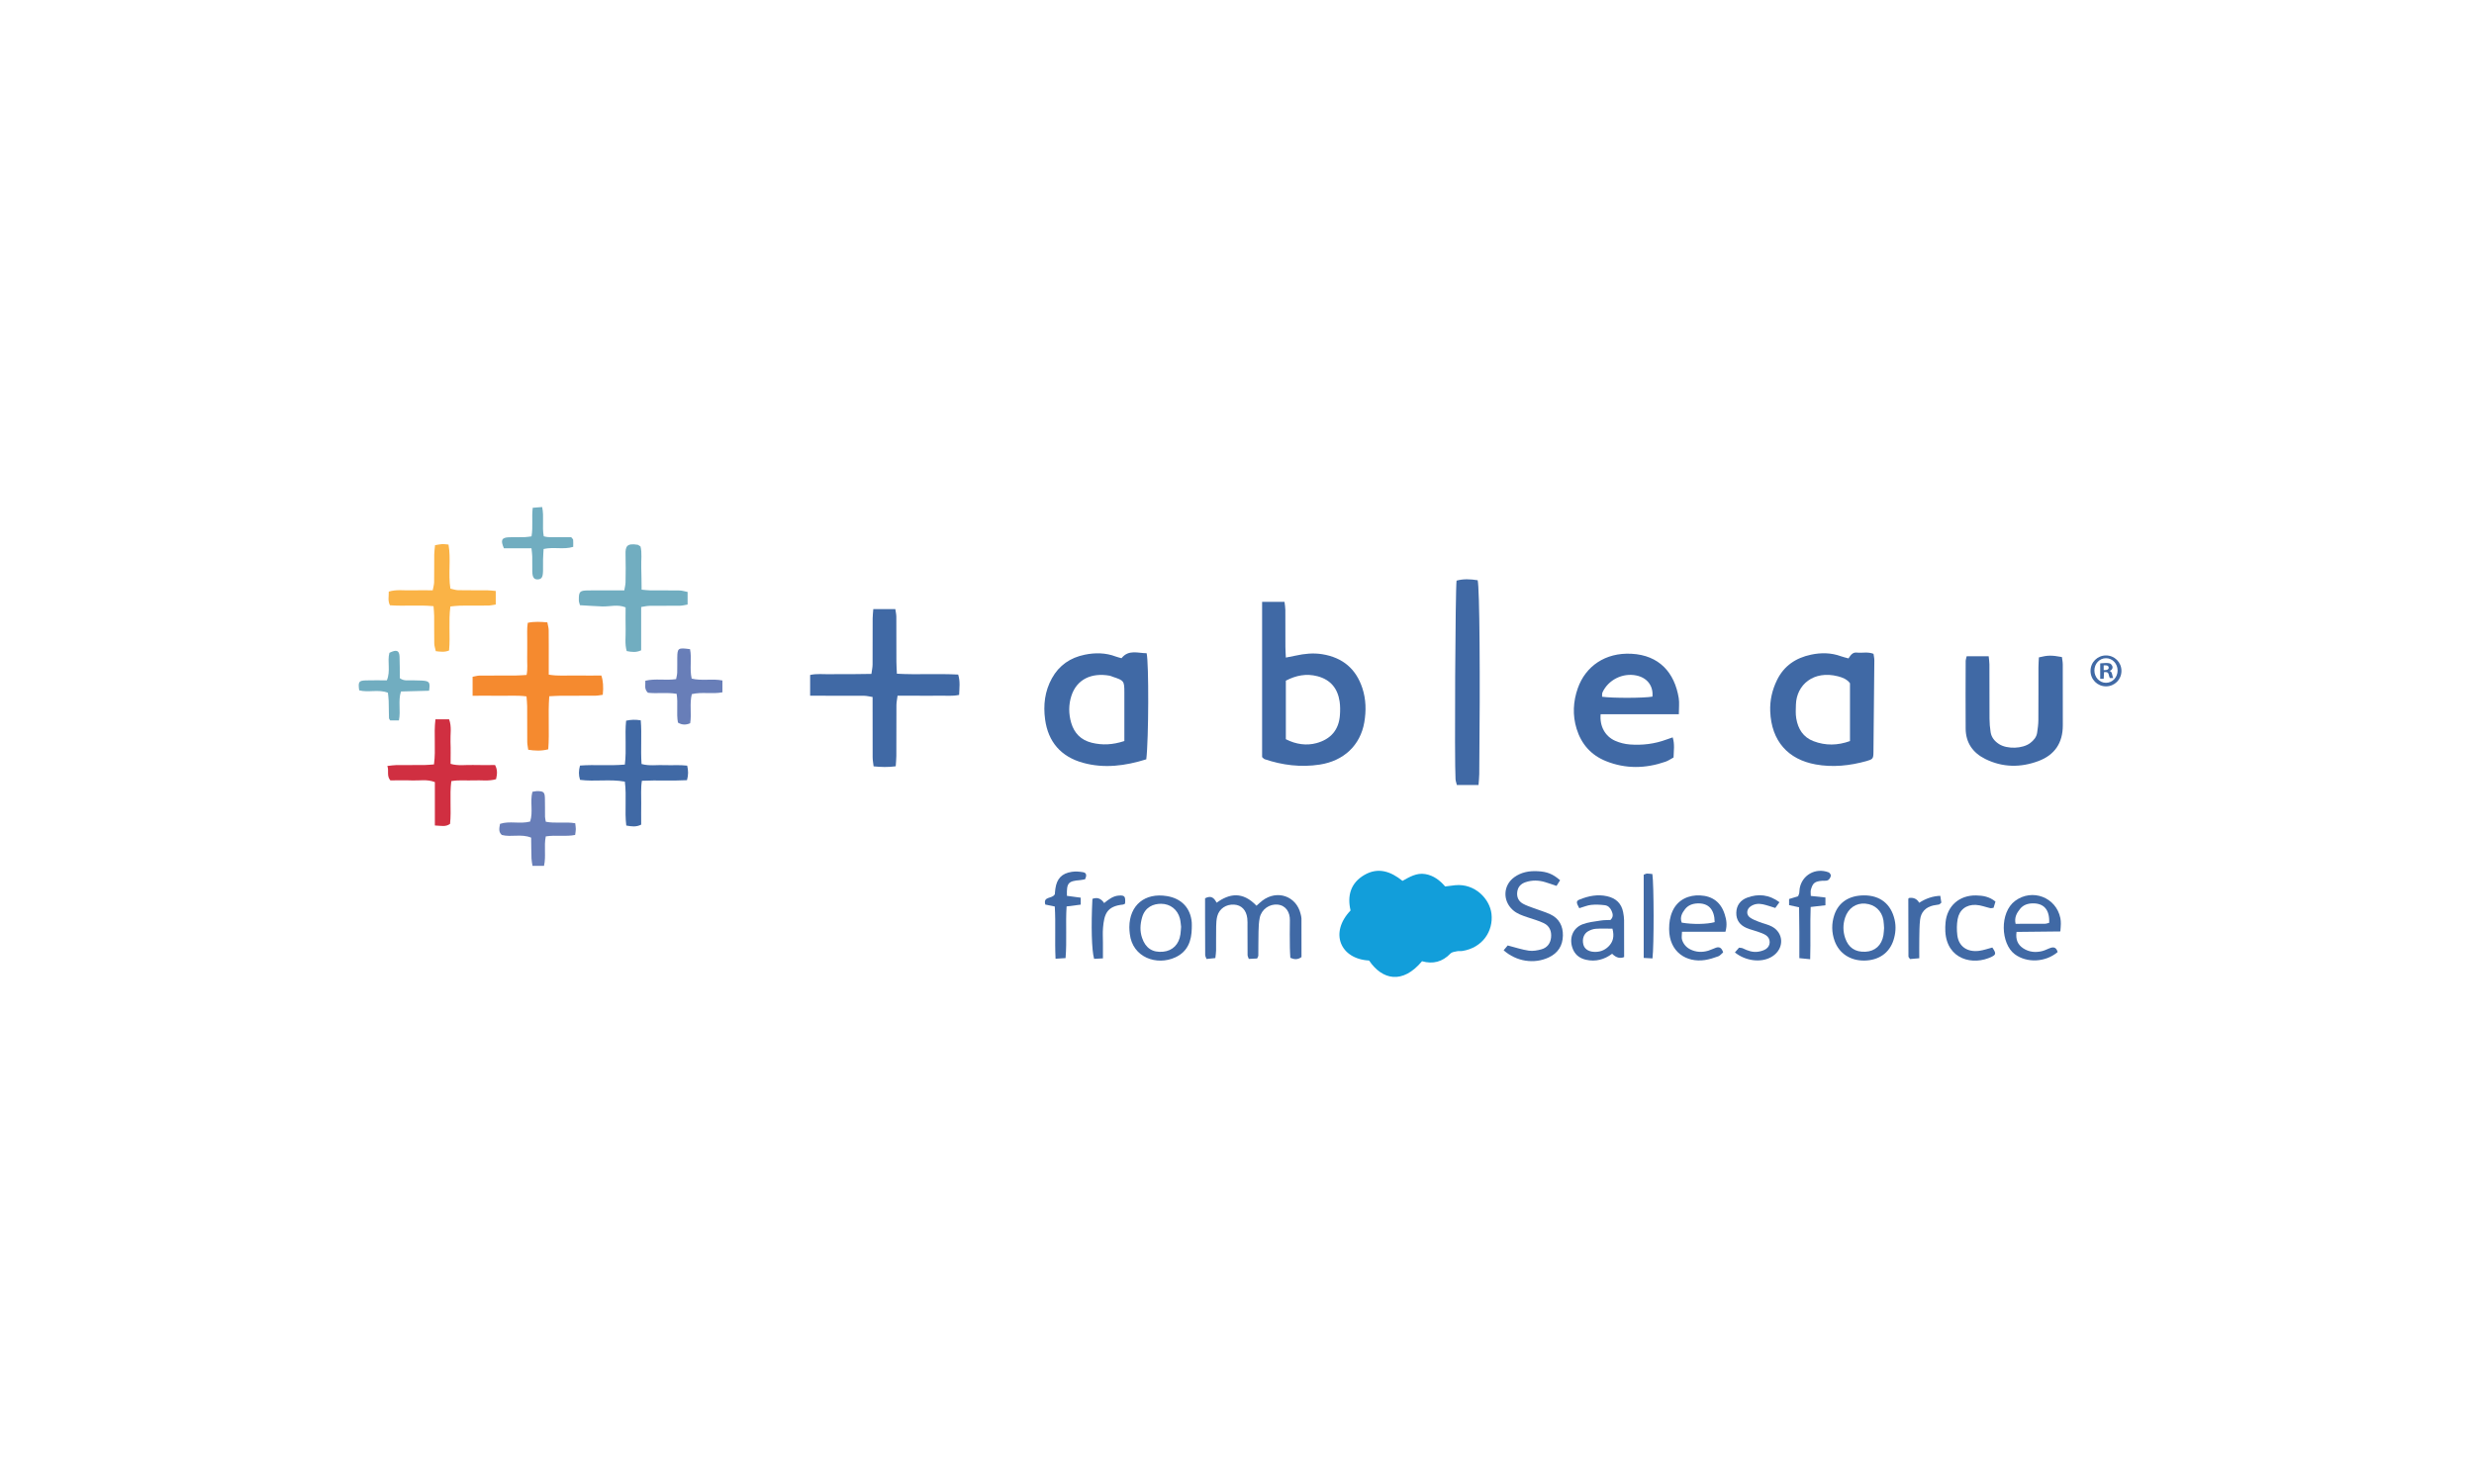 <svg width="200" height="120" viewBox="0 0 200 120" fill="none" xmlns="http://www.w3.org/2000/svg">
<path d="M110.678 77.671C108.348 77.549 107.454 75.428 109.18 73.623C108.901 72.441 109.178 71.4 110.3 70.749C111.402 70.11 112.422 70.454 113.379 71.229C113.944 70.915 114.517 70.564 115.213 70.678C115.894 70.79 116.41 71.194 116.825 71.681C117.141 71.641 117.388 71.605 117.636 71.581C119.239 71.422 120.437 72.693 120.573 73.897C120.73 75.295 119.852 76.629 118.236 76.896C118.082 76.921 117.918 76.892 117.765 76.924C117.589 76.961 117.368 76.988 117.257 77.104C116.608 77.785 115.834 77.977 114.958 77.728C113.385 79.609 111.741 79.243 110.678 77.671Z" fill="#129EDA"/>
<path d="M102.031 48.669H103.841C103.867 48.904 103.907 49.111 103.908 49.318C103.915 50.309 103.908 51.301 103.913 52.293C103.914 52.567 103.936 52.842 103.95 53.173C104.256 53.112 104.499 53.069 104.739 53.016C105.45 52.858 106.161 52.783 106.89 52.901C108.543 53.168 109.619 54.083 110.134 55.642C110.432 56.547 110.449 57.485 110.292 58.403C109.971 60.276 108.618 61.533 106.682 61.828C105.159 62.06 103.673 61.878 102.222 61.386C102.168 61.367 102.128 61.307 102.03 61.22V48.669H102.031ZM103.949 59.774C104.772 60.199 105.635 60.306 106.423 60.091C107.586 59.774 108.235 59.014 108.319 57.833C108.346 57.465 108.349 57.085 108.295 56.721C108.138 55.677 107.57 54.96 106.502 54.681C105.605 54.447 104.772 54.612 103.949 55.04V59.776V59.774Z" fill="#4069A5"/>
<path d="M149.433 53.241C149.617 52.963 149.768 52.73 150.116 52.77C150.548 52.817 150.993 52.688 151.457 52.87C151.48 53.047 151.525 53.225 151.523 53.404C151.503 55.883 151.479 58.361 151.451 60.84C151.445 61.342 151.399 61.399 150.886 61.543C149.537 61.919 148.16 62.065 146.776 61.813C144.562 61.41 143.2 59.939 143.106 57.515C143.072 56.641 143.261 55.796 143.653 54.994C144.217 53.839 145.171 53.201 146.401 52.939C147.209 52.767 148.026 52.774 148.82 53.065C148.996 53.129 149.179 53.168 149.433 53.24V53.241ZM149.555 55.249C149.304 54.916 148.944 54.78 148.584 54.688C146.611 54.182 145.23 55.374 145.183 56.98C145.172 57.352 145.15 57.73 145.211 58.093C145.352 58.934 145.763 59.615 146.609 59.935C147.579 60.303 148.555 60.285 149.554 59.925V55.249H149.555Z" fill="#4069A5"/>
<path d="M92.668 61.399C90.963 61.934 89.265 62.157 87.547 61.681C85.763 61.187 84.732 59.983 84.487 58.176C84.331 57.02 84.457 55.893 85.042 54.841C85.625 53.789 86.528 53.179 87.693 52.941C88.535 52.768 89.38 52.778 90.2 53.089C90.345 53.144 90.499 53.176 90.665 53.224C91.234 52.501 91.993 52.818 92.695 52.822C92.879 53.611 92.862 59.782 92.667 61.399H92.668ZM90.894 59.922C90.894 58.579 90.894 57.28 90.894 55.982C90.894 55.067 90.86 55.023 89.977 54.733C89.888 54.703 89.801 54.656 89.71 54.639C88.24 54.376 87.052 54.927 86.616 56.255C86.379 56.977 86.384 57.73 86.598 58.455C86.841 59.28 87.379 59.846 88.265 60.062C89.115 60.269 89.945 60.232 90.894 59.922Z" fill="#4069A5"/>
<path d="M135.718 57.754H129.397C129.307 58.71 129.749 59.539 130.575 59.904C130.94 60.066 131.353 60.168 131.752 60.199C132.767 60.277 133.766 60.156 134.726 59.798C134.868 59.745 135.013 59.698 135.221 59.626C135.399 60.187 135.303 60.699 135.292 61.251C135.073 61.367 134.867 61.516 134.636 61.595C133.032 62.151 131.427 62.187 129.833 61.548C128.611 61.059 127.832 60.154 127.456 58.938C127.117 57.841 127.169 56.727 127.554 55.642C128.177 53.886 129.757 52.753 131.892 52.865C134.135 52.983 135.372 54.389 135.709 56.441C135.773 56.828 135.719 57.233 135.719 57.755L135.718 57.754ZM133.584 56.332C133.668 55.463 133.161 54.798 132.277 54.619C131.173 54.394 130.009 54.975 129.545 55.993C129.5 56.094 129.523 56.226 129.514 56.34C130.373 56.462 132.862 56.453 133.584 56.332Z" fill="#4069A5"/>
<path d="M65.492 56.258V54.579C66.033 54.457 66.565 54.529 67.089 54.517C67.656 54.504 68.223 54.517 68.791 54.514C69.322 54.511 69.851 54.501 70.446 54.493C70.483 54.205 70.538 53.97 70.539 53.733C70.548 52.493 70.541 51.252 70.546 50.011C70.547 49.77 70.578 49.529 70.598 49.253H72.378C72.408 49.464 72.459 49.669 72.46 49.874C72.468 51.084 72.462 52.294 72.466 53.503C72.466 53.805 72.49 54.109 72.506 54.479C74.19 54.572 75.818 54.457 77.46 54.547C77.636 55.115 77.555 55.627 77.536 56.192C76.973 56.312 76.442 56.243 75.918 56.255C75.351 56.268 74.783 56.258 74.216 56.258C73.685 56.258 73.153 56.258 72.559 56.258C72.522 56.555 72.468 56.788 72.468 57.023C72.459 58.388 72.466 59.753 72.461 61.118C72.46 61.389 72.43 61.66 72.411 61.964C71.797 62.047 71.241 62.031 70.622 61.969C70.594 61.714 70.547 61.477 70.545 61.239C70.537 59.936 70.541 58.634 70.541 57.33C70.541 57.023 70.541 56.716 70.541 56.361C70.275 56.321 70.068 56.265 69.862 56.263C68.696 56.255 67.53 56.258 66.363 56.258C66.085 56.258 65.807 56.258 65.489 56.258H65.492Z" fill="#4069A5"/>
<path d="M158.987 53.065H160.767C160.79 53.312 160.826 53.52 160.826 53.727C160.831 55.185 160.824 56.643 160.833 58.101C160.836 58.471 160.864 58.845 160.924 59.211C160.991 59.63 161.25 59.944 161.609 60.172C162.264 60.59 163.514 60.55 164.123 60.084C164.402 59.871 164.631 59.609 164.683 59.25C164.732 58.914 164.781 58.575 164.783 58.237C164.795 56.81 164.786 55.383 164.79 53.956C164.79 53.684 164.814 53.412 164.826 53.157C165.558 52.98 165.837 52.976 166.687 53.13C166.71 53.318 166.756 53.525 166.756 53.731C166.762 55.375 166.76 57.019 166.759 58.663C166.759 60.056 166.116 61.044 164.792 61.539C163.344 62.081 161.891 62.066 160.489 61.372C159.478 60.871 158.913 60.051 158.905 58.92C158.891 57.09 158.902 55.26 158.907 53.43C158.907 53.341 158.946 53.251 158.988 53.066L158.987 53.065Z" fill="#4069A5"/>
<path d="M119.525 63.478H117.775C117.733 63.3 117.675 63.154 117.666 63.006C117.577 61.573 117.65 47.616 117.75 46.95C118.315 46.793 118.891 46.831 119.456 46.919C119.613 47.603 119.666 54.545 119.584 62.592C119.581 62.864 119.548 63.135 119.525 63.479V63.478Z" fill="#4069A5"/>
<path d="M38.205 56.259V54.726C38.413 54.689 38.589 54.631 38.765 54.629C39.742 54.62 40.72 54.627 41.698 54.623C41.974 54.621 42.25 54.596 42.57 54.578C42.672 54.079 42.605 53.617 42.618 53.161C42.63 52.696 42.615 52.23 42.622 51.765C42.628 51.307 42.587 50.845 42.666 50.362C43.208 50.246 43.7 50.283 44.248 50.325C44.288 50.55 44.353 50.752 44.356 50.956C44.367 51.825 44.361 52.694 44.361 53.564C44.361 53.872 44.361 54.178 44.361 54.553C45.131 54.686 45.853 54.608 46.568 54.622C47.258 54.636 47.948 54.624 48.612 54.624C48.755 55.025 48.794 55.544 48.729 56.183C48.536 56.207 48.329 56.254 48.121 56.256C47.175 56.265 46.23 56.256 45.283 56.262C45.005 56.264 44.727 56.287 44.403 56.302C44.292 57.764 44.429 59.185 44.322 60.591C43.738 60.738 43.248 60.711 42.702 60.627C42.673 60.401 42.624 60.194 42.623 59.987C42.614 59.025 42.623 58.063 42.616 57.101C42.614 56.86 42.585 56.619 42.563 56.312C41.81 56.213 41.09 56.273 40.375 56.262C39.683 56.252 38.992 56.26 38.204 56.26L38.205 56.259Z" fill="#F58A2F"/>
<path d="M35.155 66.75V63.242C34.515 62.993 33.914 63.133 33.327 63.109C32.731 63.085 32.134 63.104 31.558 63.104C31.235 62.728 31.461 62.351 31.314 61.938C31.62 61.907 31.826 61.869 32.033 61.867C32.789 61.86 33.546 61.868 34.303 61.862C34.55 61.86 34.798 61.832 35.084 61.812C35.248 60.588 35.053 59.382 35.202 58.164H36.306C36.535 58.772 36.393 59.391 36.419 59.995C36.444 60.582 36.425 61.169 36.425 61.766C37.047 61.95 37.648 61.839 38.24 61.858C38.835 61.877 39.432 61.862 40.02 61.862C40.239 62.268 40.189 62.619 40.102 63.007C39.493 63.185 38.894 63.073 38.306 63.103C37.716 63.132 37.119 63.05 36.485 63.164C36.333 64.336 36.502 65.482 36.384 66.618C36.029 66.885 35.655 66.769 35.154 66.751L35.155 66.75Z" fill="#D02F41"/>
<path d="M50.515 61.825C50.663 60.6 50.495 59.424 50.616 58.277C50.99 58.19 51.384 58.18 51.799 58.248C51.896 59.4 51.781 60.574 51.863 61.778C52.492 61.958 53.122 61.841 53.738 61.87C54.33 61.898 54.926 61.835 55.553 61.911C55.647 62.314 55.656 62.665 55.537 63.087C54.333 63.154 53.142 63.075 51.891 63.136C51.791 63.761 51.846 64.346 51.837 64.925C51.827 65.511 51.835 66.098 51.835 66.681C51.421 66.891 51.061 66.832 50.628 66.755C50.485 65.582 50.667 64.405 50.514 63.205C49.297 62.984 48.099 63.22 46.892 63.061C46.766 62.673 46.779 62.323 46.887 61.905C48.09 61.812 49.281 61.937 50.515 61.825Z" fill="#4069A5"/>
<path d="M51.832 49.082V52.585C51.43 52.773 51.07 52.727 50.664 52.648C50.494 52.065 50.593 51.476 50.577 50.896C50.56 50.309 50.574 49.721 50.574 49.113C49.925 48.848 49.303 49.059 48.691 49.038C48.099 49.017 47.507 48.973 46.885 48.938C46.848 48.792 46.796 48.678 46.794 48.563C46.784 47.825 46.853 47.748 47.579 47.742C48.524 47.733 49.47 47.74 50.468 47.74C50.508 47.492 50.566 47.288 50.569 47.083C50.58 46.338 50.593 45.591 50.569 44.847C50.546 44.17 50.683 43.913 51.542 44.05C51.599 44.059 51.649 44.111 51.779 44.188C51.915 44.706 51.821 45.295 51.84 45.873C51.86 46.456 51.859 47.039 51.868 47.68C52.145 47.705 52.355 47.736 52.565 47.738C53.355 47.745 54.143 47.733 54.932 47.747C55.14 47.75 55.346 47.82 55.586 47.866V48.886C55.38 48.918 55.172 48.977 54.964 48.98C54.143 48.991 53.322 48.979 52.502 48.989C52.294 48.992 52.088 49.046 51.833 49.084L51.832 49.082Z" fill="#71ADC0"/>
<path d="M40.077 47.786V48.883C39.882 48.911 39.677 48.964 39.469 48.967C38.714 48.977 37.958 48.966 37.203 48.974C36.959 48.977 36.716 49.014 36.41 49.041C36.248 50.239 36.413 51.414 36.304 52.599C35.951 52.75 35.619 52.702 35.23 52.656C35.185 52.44 35.111 52.238 35.107 52.035C35.093 51.292 35.105 50.548 35.098 49.805C35.096 49.564 35.068 49.323 35.047 49.017C33.862 48.905 32.702 49.029 31.525 48.944C31.334 48.574 31.439 48.213 31.428 47.838C32.055 47.649 32.653 47.754 33.24 47.736C33.803 47.719 34.366 47.733 34.982 47.733C35.027 47.479 35.092 47.277 35.095 47.076C35.108 46.332 35.095 45.589 35.104 44.845C35.107 44.604 35.144 44.364 35.169 44.086C35.39 44.05 35.567 44.007 35.746 43.997C35.898 43.988 36.052 44.018 36.258 44.035C36.467 45.21 36.222 46.388 36.41 47.597C36.621 47.642 36.825 47.719 37.029 47.723C37.816 47.739 38.603 47.727 39.39 47.733C39.603 47.735 39.816 47.765 40.076 47.787L40.077 47.786Z" fill="#FAB346"/>
<path d="M97.421 72.636C97.946 72.365 98.165 72.65 98.354 72.994C99.386 72.248 100.451 72.065 101.577 73.239C101.734 73.102 101.882 72.953 102.049 72.827C103.25 71.919 104.8 72.46 105.143 73.903C105.171 74.023 105.21 74.146 105.211 74.268C105.217 75.32 105.214 76.373 105.214 77.39C104.906 77.614 104.64 77.594 104.312 77.451C104.3 77.197 104.278 76.925 104.275 76.652C104.269 75.906 104.258 75.162 104.275 74.416C104.289 73.784 103.965 73.219 103.293 73.149C102.632 73.08 101.984 73.524 101.839 74.207C101.762 74.568 101.751 74.945 101.74 75.317C101.723 75.968 101.732 76.62 101.723 77.271C101.723 77.328 101.68 77.384 101.629 77.505C101.426 77.516 101.191 77.528 100.954 77.54C100.908 77.404 100.856 77.318 100.855 77.232C100.848 76.456 100.851 75.679 100.848 74.904C100.848 74.687 100.857 74.468 100.831 74.253C100.748 73.579 100.355 73.182 99.759 73.149C99.119 73.114 98.569 73.477 98.406 74.083C98.335 74.348 98.322 74.634 98.316 74.911C98.303 75.563 98.316 76.214 98.309 76.866C98.307 77.048 98.274 77.229 98.249 77.472C97.996 77.499 97.766 77.522 97.535 77.546C97.484 77.399 97.428 77.314 97.428 77.228C97.42 76.204 97.42 75.179 97.419 74.155C97.419 73.662 97.419 73.17 97.419 72.636H97.421Z" fill="#4069A5"/>
<path d="M126.118 71.18C126.03 71.32 125.939 71.465 125.832 71.635C125.498 71.524 125.207 71.42 124.911 71.331C124.386 71.171 123.858 71.159 123.334 71.333C122.941 71.463 122.703 71.72 122.653 72.138C122.605 72.554 122.765 72.879 123.122 73.079C123.392 73.23 123.695 73.325 123.988 73.435C124.427 73.601 124.882 73.73 125.308 73.924C126.046 74.262 126.362 74.885 126.346 75.658C126.329 76.468 125.952 77.072 125.187 77.427C124.018 77.969 122.59 77.756 121.556 76.843C121.682 76.693 121.81 76.54 121.884 76.452C122.508 76.612 123.041 76.793 123.59 76.873C123.918 76.921 124.282 76.856 124.609 76.765C125.073 76.636 125.338 76.287 125.389 75.813C125.443 75.307 125.272 74.871 124.797 74.646C124.375 74.445 123.916 74.321 123.471 74.169C123.054 74.027 122.64 73.892 122.301 73.589C121.46 72.838 121.504 71.588 122.421 70.929C122.978 70.528 123.62 70.411 124.302 70.447C125.067 70.488 125.51 70.654 126.121 71.178L126.118 71.18Z" fill="#4069A5"/>
<path d="M127.669 73.44C127.407 72.965 127.411 72.853 127.708 72.733C128.418 72.447 129.15 72.3 129.917 72.471C130.631 72.63 131.082 73.051 131.218 73.771C131.257 73.982 131.291 74.2 131.292 74.414C131.3 75.403 131.296 76.392 131.296 77.39C130.966 77.531 130.642 77.443 130.326 77.124C129.696 77.592 128.991 77.787 128.204 77.607C127.637 77.477 127.264 77.141 127.095 76.585C126.859 75.808 127.167 75.038 127.932 74.742C128.391 74.565 128.905 74.517 129.397 74.438C129.67 74.394 129.953 74.404 130.19 74.392C130.452 74.135 130.384 73.899 130.287 73.666C130.186 73.422 130 73.23 129.741 73.198C129.374 73.152 128.994 73.134 128.627 73.172C128.322 73.204 128.028 73.336 127.67 73.439L127.669 73.44ZM130.351 75.094C129.865 75.094 129.43 75.073 129 75.104C128.791 75.119 128.571 75.2 128.387 75.303C128.034 75.503 127.894 75.923 127.994 76.355C128.076 76.713 128.382 76.935 128.825 76.967C129.288 77.001 129.69 76.866 130.021 76.546C130.412 76.167 130.514 75.712 130.351 75.094Z" fill="#4069A5"/>
<path d="M139.484 75.342H135.974C135.973 75.601 135.92 75.817 135.98 75.998C136.087 76.328 136.31 76.599 136.633 76.764C137.105 77.003 137.602 77.023 138.104 76.873C138.314 76.809 138.51 76.704 138.719 76.634C139.024 76.53 139.194 76.675 139.3 77.01C139.181 77.111 139.063 77.272 138.906 77.331C138.555 77.46 138.19 77.576 137.82 77.631C136.36 77.849 134.937 77.011 134.933 75.123C134.933 74.62 134.996 74.147 135.207 73.677C135.649 72.694 136.587 72.365 137.425 72.404C138.443 72.45 139.125 72.963 139.431 73.948C139.559 74.358 139.646 74.786 139.485 75.344L139.484 75.342ZM135.951 74.606C136.838 74.76 137.997 74.742 138.616 74.566C138.602 73.534 138.114 73.011 137.208 73.053C136.815 73.071 136.468 73.204 136.225 73.511C135.972 73.83 135.788 74.183 135.951 74.606Z" fill="#4069A5"/>
<path d="M54.7 56.104C53.885 55.969 53.097 56.104 52.379 56.016C52.058 55.712 52.191 55.399 52.169 55.046C52.99 54.849 53.809 55.043 54.657 54.915C54.688 54.737 54.74 54.566 54.745 54.393C54.758 53.991 54.745 53.589 54.751 53.187C54.762 52.397 54.813 52.362 55.783 52.493C55.941 53.254 55.731 54.067 55.916 54.874C56.742 55.074 57.567 54.861 58.401 55.024V55.982C57.57 56.144 56.745 55.931 55.927 56.13C55.729 56.923 55.925 57.703 55.794 58.483C55.461 58.626 55.14 58.637 54.805 58.431C54.666 57.676 54.829 56.9 54.699 56.105L54.7 56.104Z" fill="#687EB8"/>
<path d="M163.018 75.356C162.927 76.005 163.14 76.406 163.558 76.682C164.025 76.99 164.559 77.043 165.098 76.906C165.34 76.846 165.562 76.712 165.8 76.638C166.113 76.54 166.268 76.712 166.341 76.987C165.353 77.823 163.846 77.884 162.874 77.159C161.736 76.309 161.631 73.79 162.906 72.845C164.291 71.818 166.222 72.556 166.563 74.247C166.594 74.398 166.601 74.555 166.6 74.709C166.6 74.89 166.578 75.071 166.561 75.319C165.381 75.332 164.229 75.344 163.017 75.357L163.018 75.356ZM165.657 74.622C165.703 73.564 165.228 73.025 164.301 73.049C163.906 73.06 163.557 73.183 163.309 73.489C163.042 73.819 162.825 74.181 162.942 74.702C163.756 74.702 164.533 74.705 165.31 74.698C165.428 74.697 165.546 74.648 165.656 74.622H165.657Z" fill="#4069A5"/>
<path d="M96.345 75.047C96.329 76.064 96.028 76.945 95.022 77.411C93.522 78.108 91.549 77.432 91.334 75.516C91.313 75.332 91.295 75.147 91.297 74.962C91.311 73.188 92.557 72.166 94.341 72.461C95.517 72.655 96.242 73.422 96.342 74.583C96.355 74.737 96.344 74.892 96.344 75.047H96.345ZM95.481 74.943C95.454 74.748 95.445 74.497 95.382 74.26C95.189 73.549 94.612 73.087 93.867 73.082C93.266 73.078 92.57 73.326 92.325 74.195C92.169 74.752 92.141 75.285 92.325 75.834C92.606 76.668 93.172 77.043 94.037 76.956C94.798 76.878 95.313 76.361 95.427 75.552C95.453 75.369 95.46 75.182 95.481 74.944V74.943Z" fill="#4069A5"/>
<path d="M150.682 72.402C151.997 72.398 152.873 73.102 153.162 74.368C153.291 74.931 153.243 75.481 153.074 76.016C152.741 77.062 151.879 77.656 150.723 77.674C149.591 77.692 148.681 77.104 148.313 76.09C148.063 75.4 148.057 74.684 148.285 73.994C148.625 72.959 149.493 72.406 150.683 72.403L150.682 72.402ZM152.311 75.046C152.295 74.849 152.294 74.63 152.258 74.417C152.128 73.646 151.566 73.135 150.791 73.069C150.034 73.005 149.407 73.447 149.158 74.205C148.978 74.756 148.98 75.301 149.164 75.849C149.424 76.626 149.974 77.001 150.806 76.959C151.59 76.919 152.119 76.435 152.258 75.622C152.289 75.439 152.293 75.251 152.311 75.045V75.046Z" fill="#4069A5"/>
<path d="M44.121 67.634C43.958 68.449 44.157 69.232 43.978 70.018H43.05C43.021 69.826 42.973 69.623 42.966 69.418C42.947 68.864 42.947 68.31 42.938 67.735C42.138 67.403 41.329 67.718 40.568 67.518C40.286 67.276 40.358 66.969 40.423 66.619C41.196 66.36 42.032 66.65 42.856 66.433C43.114 65.657 42.834 64.835 43.038 64.03C43.18 64.007 43.299 63.968 43.418 63.97C43.947 63.976 44.038 64.053 44.051 64.549C44.065 65.045 44.053 65.543 44.06 66.04C44.062 66.159 44.096 66.278 44.123 66.448C44.898 66.606 45.69 66.432 46.502 66.57C46.521 66.748 46.55 66.895 46.549 67.042C46.548 67.19 46.517 67.338 46.495 67.516C45.718 67.671 44.957 67.502 44.121 67.634Z" fill="#687EB8"/>
<path d="M140.251 77.016C140.39 76.857 140.487 76.744 140.586 76.631C140.705 76.65 140.805 76.644 140.882 76.681C141.284 76.876 141.697 77.033 142.152 76.954C142.364 76.918 142.587 76.854 142.763 76.739C143.16 76.48 143.165 75.899 142.771 75.633C142.568 75.496 142.32 75.419 142.085 75.334C141.79 75.228 141.478 75.163 141.191 75.038C140.656 74.805 140.349 74.403 140.363 73.802C140.377 73.203 140.709 72.784 141.239 72.587C142.143 72.249 143.018 72.336 143.852 72.955C143.723 73.133 143.618 73.279 143.516 73.42C143.154 73.311 142.833 73.193 142.501 73.122C142.153 73.047 141.807 73.087 141.507 73.302C141.193 73.527 141.15 73.949 141.454 74.18C141.671 74.344 141.945 74.442 142.203 74.545C142.552 74.684 142.937 74.754 143.261 74.933C144.153 75.427 144.24 76.544 143.46 77.201C143.365 77.281 143.259 77.351 143.149 77.411C142.335 77.853 141.111 77.711 140.25 77.016H140.251Z" fill="#4069A5"/>
<path d="M42.967 44.334H40.736C40.449 43.672 40.552 43.467 41.152 43.444C41.561 43.428 41.972 43.446 42.382 43.437C42.563 43.433 42.743 43.398 42.968 43.372C43.103 42.6 42.968 41.855 43.067 41.06C43.317 41.04 43.547 41.022 43.829 41C43.998 41.805 43.807 42.587 43.959 43.365C44.36 43.484 44.738 43.429 45.108 43.437C45.482 43.445 45.856 43.439 46.177 43.439C46.265 43.552 46.33 43.597 46.334 43.648C46.347 43.827 46.339 44.008 46.339 44.22C45.565 44.461 44.764 44.207 43.946 44.393C43.93 44.68 43.908 44.95 43.902 45.221C43.894 45.532 43.904 45.842 43.899 46.153C43.89 46.667 43.792 46.828 43.486 46.851C43.173 46.873 43.039 46.69 43.031 46.2C43.023 45.797 43.035 45.392 43.027 44.989C43.023 44.809 42.994 44.627 42.966 44.336L42.967 44.334Z" fill="#71ADC0"/>
<path d="M85.332 77.526C85.26 76.037 85.353 74.68 85.27 73.303C84.978 73.242 84.741 73.194 84.502 73.144C84.31 72.447 85.068 72.709 85.273 72.308C85.283 72.216 85.292 72.033 85.319 71.852C85.438 71.05 85.828 70.628 86.634 70.5C86.936 70.453 87.262 70.475 87.565 70.53C87.848 70.582 87.855 70.808 87.721 71.097C87.611 71.118 87.466 71.158 87.319 71.169C86.355 71.245 86.22 71.393 86.251 72.44C86.599 72.487 86.959 72.535 87.366 72.589V73.151C86.981 73.2 86.62 73.246 86.224 73.297C86.134 74.692 86.256 76.053 86.141 77.474C85.87 77.49 85.642 77.505 85.331 77.525L85.332 77.526Z" fill="#4069A5"/>
<path d="M146.336 77.565C146 77.532 145.765 77.509 145.461 77.479C145.461 76.749 145.464 76.072 145.461 75.396C145.458 74.722 145.446 74.049 145.439 73.365C145.13 73.299 144.894 73.247 144.631 73.191V72.697C144.883 72.619 145.117 72.547 145.36 72.473C145.392 72.385 145.436 72.302 145.452 72.214C145.474 72.093 145.466 71.967 145.487 71.845C145.676 70.756 146.772 70.138 147.826 70.539C147.915 70.572 148.022 70.736 148.007 70.817C147.981 70.95 147.888 71.113 147.774 71.175C147.65 71.243 147.469 71.208 147.314 71.221C146.713 71.269 146.543 71.396 146.393 71.951C146.355 72.091 146.387 72.249 146.387 72.447C146.775 72.489 147.139 72.528 147.569 72.574V73.201C147.17 73.248 146.804 73.29 146.376 73.341C146.323 74.724 146.381 76.083 146.337 77.564L146.336 77.565Z" fill="#4069A5"/>
<path d="M29.037 55.822C28.942 55.139 29.001 55.037 29.564 55.018C30.128 55 30.694 55.014 31.273 55.014C31.592 54.26 31.292 53.498 31.48 52.788C32.06 52.505 32.28 52.584 32.301 53.108C32.323 53.691 32.317 54.276 32.323 54.838C32.683 55.108 33.042 54.986 33.375 55.012C33.688 55.036 34.006 55.009 34.316 55.051C34.724 55.107 34.778 55.233 34.688 55.855C33.959 55.874 33.214 55.893 32.414 55.915C32.168 56.677 32.411 57.462 32.248 58.258H31.543C31.499 58.177 31.446 58.125 31.445 58.071C31.433 57.606 31.435 57.141 31.42 56.676C31.414 56.464 31.382 56.254 31.36 56.017C30.588 55.717 29.779 56.022 29.038 55.822H29.037Z" fill="#71ADC0"/>
<path d="M161.061 76.619C161.369 77.07 161.369 77.189 161.027 77.358C159.498 78.113 157.389 77.584 157.262 75.328C157.248 75.081 157.256 74.831 157.28 74.585C157.408 73.257 158.39 72.381 159.753 72.407C160.288 72.418 160.822 72.497 161.315 72.905C161.265 73.069 161.209 73.252 161.161 73.408C161.028 73.424 160.963 73.45 160.907 73.438C160.513 73.349 160.122 73.189 159.725 73.172C158.942 73.139 158.388 73.579 158.255 74.336C158.181 74.755 158.179 75.201 158.231 75.624C158.348 76.571 159.074 77.005 159.987 76.887C160.355 76.839 160.711 76.71 161.061 76.619Z" fill="#4069A5"/>
<path d="M154.312 72.615C154.694 72.556 154.973 72.684 155.149 73C155.698 72.645 156.267 72.458 156.853 72.438C156.883 72.626 156.913 72.823 156.94 72.989C156.849 73.065 156.808 73.127 156.755 73.139C156.602 73.175 156.443 73.183 156.291 73.217C155.668 73.36 155.295 73.752 155.222 74.371C155.164 74.862 155.168 75.361 155.158 75.858C155.149 76.381 155.156 76.904 155.156 77.486C154.854 77.512 154.618 77.533 154.411 77.551C154.344 77.451 154.282 77.401 154.281 77.35C154.272 75.799 154.27 74.248 154.269 72.697C154.269 72.67 154.298 72.643 154.313 72.615H154.312Z" fill="#4069A5"/>
<path d="M90.952 73.069C90.856 73.118 90.83 73.141 90.801 73.144C89.46 73.274 89.267 73.93 89.17 75.015C89.134 75.415 89.162 75.82 89.162 76.223C89.162 76.625 89.162 77.027 89.162 77.496C88.894 77.511 88.664 77.523 88.448 77.534C88.25 76.836 88.201 74.883 88.312 72.685C88.692 72.535 89.008 72.648 89.261 73.023C89.623 72.732 89.982 72.437 90.488 72.414C90.915 72.394 90.999 72.485 90.952 73.068V73.069Z" fill="#4069A5"/>
<path d="M133.587 77.5C133.33 77.485 133.122 77.474 132.878 77.46V70.731C132.982 70.694 133.065 70.641 133.148 70.639C133.296 70.637 133.445 70.665 133.579 70.678C133.705 71.483 133.715 76.506 133.587 77.5Z" fill="#4069A5"/>
<path d="M170.25 53C170.938 53 171.5 53.545 171.5 54.25C171.5 54.955 170.938 55.5 170.25 55.5C169.563 55.5 169 54.955 169 54.25C169 53.545 169.563 53 170.25 53ZM170.25 53.224C169.719 53.224 169.313 53.673 169.313 54.218C169.313 54.763 169.719 55.212 170.25 55.212C170.782 55.212 171.188 54.763 171.188 54.218C171.188 53.673 170.782 53.224 170.25 53.224ZM170.063 54.891H169.782V53.641C169.907 53.641 170.063 53.609 170.25 53.609C170.469 53.609 170.594 53.641 170.657 53.705C170.719 53.769 170.782 53.865 170.782 53.962C170.782 54.122 170.657 54.218 170.532 54.25C170.657 54.282 170.719 54.378 170.75 54.538C170.782 54.731 170.813 54.795 170.844 54.827H170.563C170.532 54.795 170.5 54.667 170.469 54.538C170.438 54.41 170.375 54.346 170.219 54.346H170.094L170.063 54.891ZM170.063 54.186H170.188C170.344 54.186 170.469 54.122 170.469 53.994C170.469 53.865 170.375 53.801 170.219 53.801C170.157 53.801 170.094 53.801 170.063 53.801V54.186Z" fill="#4069A5"/>
</svg>
